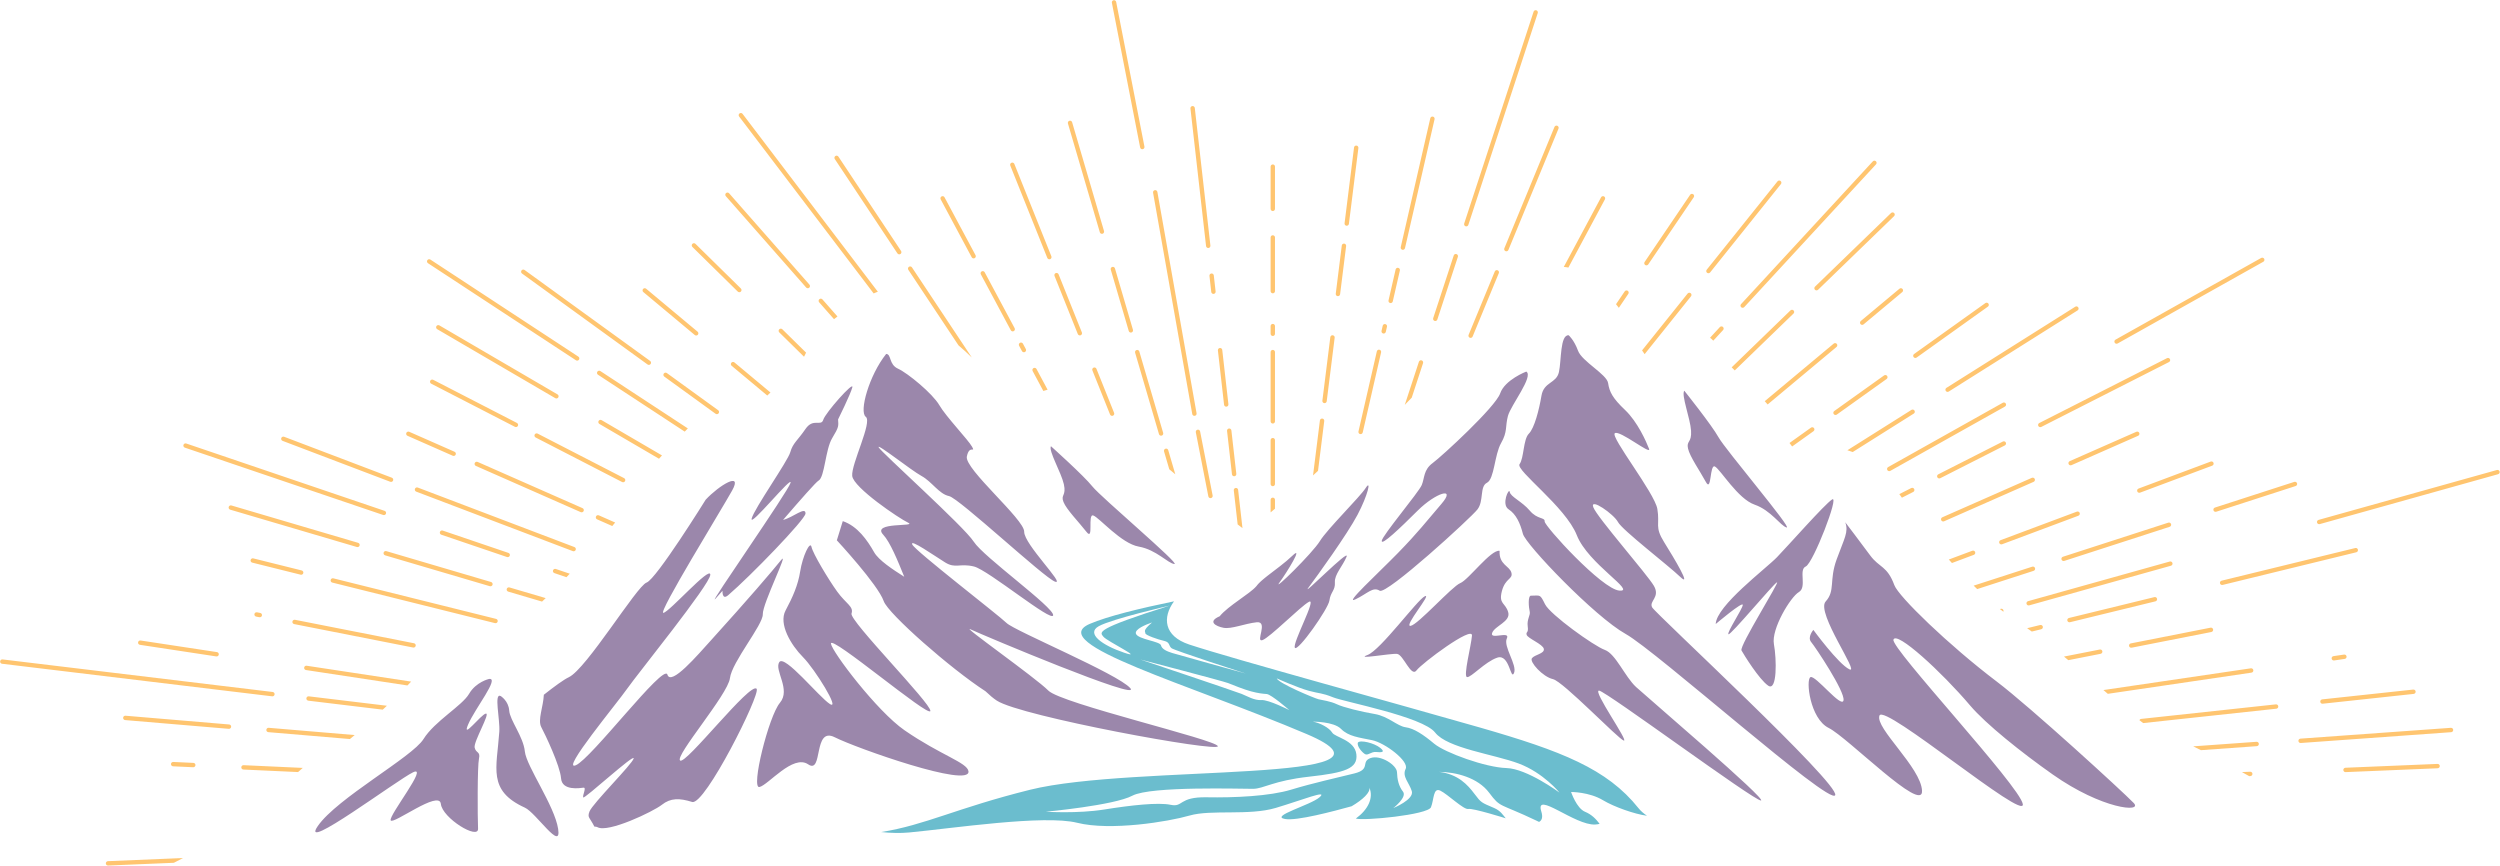 <?xml version="1.0" encoding="UTF-8" standalone="no"?><svg xmlns="http://www.w3.org/2000/svg" xmlns:xlink="http://www.w3.org/1999/xlink" clip-rule="evenodd" fill="#000000" fill-rule="evenodd" height="2707.4" preserveAspectRatio="xMidYMid meet" stroke-linejoin="round" stroke-miterlimit="2" version="1" viewBox="-0.4 -0.6 7819.2 2707.4" width="7819.2" zoomAndPan="magnify"><g><g id="change1_1"><path d="M1839.56,631.157C1839.56,632.475 1838.51,633.544 1837.18,633.544C1835.87,633.544 1834.8,632.475 1834.8,631.157L1834.8,585.156C1834.8,583.84 1835.87,582.775 1837.18,582.775C1838.51,582.775 1839.56,583.84 1839.56,585.156L1839.56,631.157ZM1839.56,720.761C1839.56,722.084 1838.51,723.148 1837.18,723.148C1835.87,723.148 1834.8,722.084 1834.8,720.761L1834.8,662.297C1834.8,660.98 1835.87,659.91 1837.18,659.91C1838.51,659.91 1839.56,660.98 1839.56,662.297L1839.56,720.761ZM1839.56,767.223C1839.56,768.534 1838.51,769.604 1837.18,769.604C1835.87,769.604 1834.8,768.534 1834.8,767.223L1834.8,758.813C1834.8,757.496 1835.87,756.426 1837.18,756.426C1838.51,756.426 1839.56,757.496 1839.56,758.813L1839.56,767.223ZM1839.56,862.585C1839.56,863.902 1838.51,864.971 1837.18,864.971C1835.87,864.971 1834.8,863.902 1834.8,862.585L1834.8,787.121C1834.8,785.81 1835.87,784.74 1837.18,784.74C1838.51,784.74 1839.56,785.81 1839.56,787.121L1839.56,862.585ZM1839.56,930.815C1839.56,932.126 1838.51,933.19 1837.18,933.19C1835.87,933.19 1834.8,932.126 1834.8,930.815L1834.8,883.052C1834.8,881.73 1835.87,880.665 1837.18,880.665C1838.51,880.665 1839.56,881.73 1839.56,883.052L1839.56,930.815ZM1834.8,961.73L1834.8,948.018C1834.8,946.7 1835.87,945.63 1837.18,945.63C1838.51,945.63 1839.56,946.7 1839.56,948.018L1839.56,957.704L1834.8,961.73ZM1513.47,681.639C1514.08,682.787 1513.64,684.228 1512.49,684.847C1511.33,685.466 1509.89,685.027 1509.27,683.867L1475.5,620.816C1474.88,619.663 1475.32,618.222 1476.48,617.608C1477.64,616.983 1479.07,617.428 1479.69,618.582L1513.47,681.639ZM1556.04,761.109C1556.66,762.27 1556.22,763.71 1555.06,764.329C1553.91,764.938 1552.47,764.51 1551.85,763.35L1519.23,702.455C1518.62,701.295 1519.05,699.854 1520.21,699.235C1521.36,698.622 1522.81,699.061 1523.42,700.215L1556.04,761.109ZM1568.22,783.84C1568.83,784.999 1568.4,786.436 1567.24,787.048C1566.08,787.667 1564.64,787.228 1564.02,786.069L1560.89,780.214C1560.27,779.061 1560.71,777.625 1561.87,777.006C1563.02,776.398 1564.47,776.826 1565.08,777.991L1568.22,783.84ZM1587.28,829.48L1575.65,807.774C1575.04,806.615 1575.47,805.185 1576.63,804.561C1577.79,803.947 1579.22,804.386 1579.85,805.534L1591.92,828.096C1590.37,828.483 1588.82,828.951 1587.28,829.48ZM1210.75,764.898C1211.77,765.742 1211.9,767.245 1211.06,768.247C1210.21,769.261 1208.72,769.396 1207.7,768.545L1151.68,721.774C1150.67,720.929 1150.54,719.432 1151.38,718.424C1152.22,717.417 1153.73,717.282 1154.73,718.126L1210.75,764.898ZM1286.65,834.456L1247.85,802.066C1246.83,801.223 1246.71,799.72 1247.55,798.712C1248.39,797.699 1249.89,797.574 1250.9,798.414L1290.14,831.169C1288.94,832.272 1287.78,833.37 1286.65,834.456ZM946.085,895.672C947.296,896.207 947.842,897.608 947.308,898.818C946.784,900.018 945.377,900.564 944.172,900.035L894.805,878.278C893.6,877.755 893.054,876.348 893.589,875.144C894.118,873.939 895.521,873.387 896.724,873.922L946.085,895.672ZM1085.45,957.086C1086.65,957.609 1087.2,959.016 1086.67,960.221C1086.14,961.425 1084.73,961.977 1083.53,961.441L969.3,911.102C968.096,910.577 967.543,909.165 968.079,907.966C968.603,906.756 970.01,906.216 971.213,906.745L1085.45,957.086ZM1117.85,976.567L1101.32,969.289C1100.12,968.755 1099.58,967.348 1100.11,966.149C1100.64,964.949 1102.04,964.398 1103.24,964.926L1121,972.751L1117.85,976.567ZM734.466,1071.21C735.761,1071.46 736.606,1072.71 736.353,1074.01C736.101,1075.29 734.844,1076.13 733.555,1075.89L730.032,1075.19C728.731,1074.94 727.888,1073.69 728.146,1072.4C728.394,1071.11 729.648,1070.26 730.938,1070.52L734.466,1071.21ZM901.897,1104.21C903.186,1104.46 904.026,1105.71 903.772,1107C903.519,1108.29 902.27,1109.13 900.98,1108.88L771.404,1083.35C770.109,1083.09 769.266,1081.84 769.525,1080.55C769.773,1079.26 771.022,1078.42 772.316,1078.67L901.897,1104.21ZM2737.8,1111.05C2739.09,1110.79 2740.35,1111.63 2740.59,1112.93C2740.84,1114.22 2740,1115.46 2738.7,1115.72L2703.53,1122.64L2698.78,1118.73L2737.8,1111.05ZM2858.41,1087.27C2859.7,1087.01 2860.95,1087.85 2861.21,1089.16C2861.46,1090.44 2860.62,1091.69 2859.32,1091.95L2772.45,1109.06C2771.17,1109.31 2769.92,1108.48 2769.66,1107.18C2769.42,1105.89 2770.26,1104.64 2771.55,1104.39L2858.41,1087.27ZM2663.81,924.07C2665.03,923.547 2666.43,924.093 2666.97,925.298C2667.5,926.497 2666.94,927.904 2665.74,928.439L2568.23,971.411C2567.02,971.94 2565.62,971.388 2565.09,970.19C2564.56,968.985 2565.1,967.583 2566.31,967.049L2663.81,924.07ZM2777.63,873.922C2778.85,873.387 2780.25,873.939 2780.78,875.144C2781.32,876.348 2780.76,877.755 2779.56,878.278L2706.98,910.263C2705.77,910.791 2704.37,910.245 2703.84,909.041C2703.31,907.843 2703.86,906.436 2705.06,905.9L2777.63,873.922ZM2448.02,777.907C2449.03,777.063 2450.53,777.203 2451.37,778.211C2452.23,779.213 2452.1,780.716 2451.08,781.566L2376.07,844.183C2375.04,842.99 2373.99,841.796 2372.93,840.608L2448.02,777.907ZM2519.63,718.126C2520.64,717.282 2522.14,717.417 2523,718.424C2523.83,719.432 2523.7,720.929 2522.69,721.774L2480.57,756.944C2479.56,757.789 2478.05,757.653 2477.21,756.651C2476.37,755.639 2476.5,754.142 2477.52,753.296L2519.63,718.126ZM2194.68,618.582C2195.3,617.428 2196.74,616.983 2197.9,617.608C2199.04,618.222 2199.48,619.663 2198.86,620.816L2159.08,695.103C2157.39,694.749 2155.72,694.507 2154.07,694.389L2194.68,618.582ZM1920.06,647.47C1919.9,648.771 1918.71,649.7 1917.4,649.542C1916.1,649.384 1915.17,648.191 1915.33,646.891L1925.65,564.317C1925.81,563.012 1927,562.078 1928.31,562.235C1929.62,562.399 1930.55,563.586 1930.39,564.893L1920.06,647.47ZM1910.47,724.138C1910.31,725.444 1909.13,726.373 1907.82,726.215C1906.5,726.064 1905.58,724.87 1905.74,723.559L1912.3,671.079C1912.46,669.773 1913.65,668.838 1914.97,669.002C1916.27,669.165 1917.2,670.353 1917.04,671.653L1910.47,724.138ZM1895.9,840.66C1895.74,841.965 1894.55,842.895 1893.24,842.731C1891.94,842.573 1891.01,841.386 1891.17,840.085L1899.82,770.877C1899.99,769.576 1901.17,768.642 1902.47,768.799C1903.78,768.957 1904.71,770.15 1904.56,771.455L1895.9,840.66ZM1880.99,921.442L1888.48,861.611C1888.64,860.3 1889.82,859.371 1891.13,859.528C1892.43,859.691 1893.37,860.879 1893.21,862.185L1886.42,916.472C1884.72,918.047 1882.91,919.709 1880.99,921.442ZM1596.04,682.832C1596.52,684.048 1595.93,685.444 1594.71,685.928C1593.49,686.418 1592.11,685.826 1591.61,684.606L1551.3,584.02C1550.82,582.792 1551.41,581.408 1552.63,580.924C1553.85,580.428 1555.23,581.025 1555.72,582.24L1596.04,682.832ZM1629.26,765.736C1629.75,766.952 1629.15,768.337 1627.93,768.827C1626.71,769.311 1625.33,768.721 1624.84,767.504L1599.47,704.194C1598.98,702.973 1599.57,701.599 1600.79,701.105C1602.01,700.619 1603.4,701.206 1603.89,702.433L1629.26,765.736ZM1664.36,853.336C1664.85,854.552 1664.26,855.937 1663.04,856.421C1661.82,856.916 1660.43,856.315 1659.95,855.104L1640.73,807.139C1640.24,805.917 1640.83,804.532 1642.05,804.048C1643.27,803.553 1644.65,804.15 1645.14,805.365L1664.36,853.336ZM1257.89,717.873C1258.83,718.796 1258.83,720.299 1257.91,721.233C1257,722.168 1255.49,722.191 1254.55,721.267L1205.11,672.632C1204.17,671.709 1204.16,670.206 1205.08,669.272C1206,668.343 1207.5,668.32 1208.44,669.244L1257.89,717.873ZM1326.68,792.204L1299.72,765.692C1298.79,764.768 1298.77,763.26 1299.7,762.326C1300.62,761.391 1302.12,761.38 1303.06,762.297L1328.92,787.746C1328.15,789.187 1327.4,790.679 1326.68,792.204ZM1014.03,864.302C1015.2,864.903 1015.66,866.339 1015.06,867.51C1014.46,868.669 1013.02,869.137 1011.86,868.534L920.654,821.555C919.483,820.958 919.033,819.522 919.623,818.357C920.23,817.187 921.661,816.725 922.831,817.322L1014.03,864.302ZM1130.76,924.425C1131.92,925.027 1132.38,926.469 1131.78,927.628C1131.18,928.799 1129.75,929.255 1128.58,928.653L1034.38,880.136C1033.22,879.534 1032.76,878.104 1033.36,876.934C1033.97,875.768 1035.4,875.307 1036.57,875.908L1130.76,924.425ZM779.634,1024.94C780.906,1025.25 781.683,1026.54 781.379,1027.81C781.064,1029.09 779.775,1029.88 778.498,1029.56L725.759,1016.41C724.481,1016.1 723.692,1014.81 724.008,1013.53C724.323,1012.26 725.612,1011.48 726.891,1011.79L779.634,1024.94ZM991.309,1077.69C992.582,1078.01 993.365,1079.3 993.054,1080.57C992.739,1081.84 991.45,1082.62 990.178,1082.31L812.925,1038.14C811.653,1037.83 810.876,1036.54 811.18,1035.26C811.5,1033.98 812.789,1033.21 814.063,1033.52L991.309,1077.69ZM661.66,1234.5C662.978,1234.55 663.991,1235.66 663.936,1236.97C663.879,1238.28 662.77,1239.3 661.458,1239.25L639.54,1238.24C638.228,1238.18 637.208,1237.07 637.264,1235.76C637.321,1234.46 638.425,1233.43 639.742,1233.49L661.66,1234.5ZM775.66,1244.5L716.127,1241.76C714.81,1241.71 713.797,1240.59 713.849,1239.28C713.91,1237.97 715.014,1236.96 716.33,1237.01L780.783,1239.97C779.105,1241.45 777.4,1242.97 775.66,1244.5ZM2902.31,1131.51C2903.61,1131.33 2904.82,1132.23 2905.01,1133.53C2905.2,1134.82 2904.3,1136.04 2902.99,1136.23L2746.54,1159.3L2741.77,1155.19L2902.31,1131.51ZM3003.83,1116.55C3005.14,1116.36 3006.35,1117.26 3006.54,1118.56C3006.74,1119.86 3005.84,1121.07 3004.53,1121.26L2992.98,1122.96C2991.67,1123.16 2990.47,1122.25 2990.28,1120.95C2990.08,1119.65 2990.99,1118.44 2992.29,1118.25L3003.83,1116.55ZM2598.99,1003.47C2600.22,1003.01 2601.58,1003.64 2602.04,1004.86C2602.5,1006.1 2601.87,1007.46 2600.66,1007.92L2576.79,1016.85C2575.63,1015.58 2574.49,1014.31 2573.37,1013.05L2598.99,1003.47ZM2712.83,960.885C2714.06,960.429 2715.43,961.054 2715.9,962.28C2716.35,963.513 2715.71,964.881 2714.49,965.343L2631.38,996.421C2630.15,996.877 2628.78,996.258 2628.33,995.025C2627.87,993.793 2628.49,992.43 2629.72,991.969L2712.83,960.885ZM2858.58,906.361C2859.81,905.906 2861.18,906.537 2861.63,907.769C2862.09,908.985 2861.46,910.358 2860.25,910.815L2781.64,940.215C2780.41,940.677 2779.05,940.052 2778.59,938.819C2778.13,937.592 2778.76,936.224 2779.99,935.768L2858.58,906.361ZM2423.27,869.423C2424.35,868.658 2425.84,868.912 2426.6,869.981C2427.35,871.045 2427.1,872.537 2426.03,873.291L2402.73,889.937C2401.6,888.597 2400.64,887.314 2399.88,886.131L2423.27,869.423ZM2502.89,812.548C2503.96,811.788 2505.45,812.041 2506.21,813.111C2506.97,814.181 2506.72,815.661 2505.66,816.426L2451.37,855.205C2450.29,855.965 2448.81,855.711 2448.04,854.642C2447.29,853.572 2447.53,852.087 2448.6,851.332L2502.89,812.548ZM2613.2,733.774C2614.26,733.009 2615.75,733.263 2616.51,734.332C2617.27,735.396 2617.02,736.888 2615.94,737.648L2538.31,793.1C2537.24,793.859 2535.75,793.611 2535,792.542C2534.23,791.473 2534.48,789.987 2535.56,789.221L2613.2,733.774ZM2220.43,721.019C2221.16,719.934 2222.63,719.646 2223.72,720.383C2224.8,721.121 2225.09,722.596 2224.35,723.689L2214.03,738.92C2213.02,737.603 2211.99,736.285 2210.96,734.991L2220.43,721.019ZM2291.67,615.846C2292.41,614.76 2293.88,614.484 2294.98,615.216C2296.06,615.947 2296.34,617.422 2295.6,618.515L2246.04,691.67C2245.3,692.762 2243.83,693.043 2242.74,692.311C2241.66,691.568 2241.36,690.094 2242.11,689.013L2291.67,615.846ZM1981.14,673.932C1980.85,675.21 1979.58,676.01 1978.3,675.717C1977.01,675.424 1976.21,674.146 1976.51,672.868L2008.7,532.469C2009.01,531.186 2010.28,530.386 2011.56,530.684C2012.85,530.972 2013.64,532.249 2013.35,533.526L1981.14,673.932ZM1967.85,731.918C1967.56,733.201 1966.28,734 1965,733.708C1963.72,733.415 1962.92,732.137 1963.21,730.858L1970.93,697.186C1971.23,695.898 1972.51,695.103 1973.78,695.391C1975.07,695.689 1975.86,696.961 1975.57,698.244L1967.85,731.918ZM1960.24,765.095C1959.94,766.373 1958.67,767.178 1957.39,766.886C1956.11,766.587 1955.31,765.315 1955.6,764.037L1956.88,758.447C1957.18,757.17 1958.45,756.364 1959.73,756.662C1961.02,756.95 1961.81,758.228 1961.52,759.511L1960.24,765.095ZM1935.11,874.636C1934.82,875.914 1933.55,876.714 1932.26,876.421C1930.98,876.134 1930.18,874.85 1930.48,873.567L1950.48,786.339C1950.77,785.056 1952.05,784.257 1953.34,784.549C1954.62,784.842 1955.41,786.114 1955.12,787.398L1935.11,874.636ZM1653.37,655.323C1653.74,656.59 1653.02,657.907 1651.76,658.278C1650.5,658.644 1649.18,657.929 1648.81,656.668L1614.07,538.176C1613.71,536.921 1614.42,535.599 1615.69,535.227C1616.95,534.861 1618.27,535.581 1618.64,536.842L1653.37,655.323ZM1684.88,762.843C1685.25,764.105 1684.53,765.427 1683.27,765.799C1682.01,766.164 1680.69,765.444 1680.32,764.184L1660.73,697.355C1660.36,696.1 1661.08,694.776 1662.34,694.4C1663.6,694.033 1664.93,694.754 1665.29,696.016L1684.88,762.843ZM1717.79,875.144C1718.17,876.404 1717.45,877.721 1716.19,878.098C1714.92,878.465 1713.6,877.743 1713.23,876.483L1687.24,787.825C1686.87,786.565 1687.6,785.236 1688.85,784.875C1690.11,784.493 1691.43,785.225 1691.81,786.48L1717.79,875.144ZM1724.45,914.782L1718.74,895.284C1718.36,894.034 1719.09,892.706 1720.35,892.334C1721.61,891.963 1722.94,892.683 1723.31,893.943L1731,920.215L1724.45,914.782ZM1332.58,713.668C1333.44,714.652 1333.35,716.161 1332.36,717.034C1331.37,717.89 1329.88,717.8 1329,716.815L1241.52,617.355C1240.65,616.364 1240.74,614.856 1241.74,613.988C1242.71,613.121 1244.22,613.212 1245.09,614.202L1332.58,713.668ZM1359.33,751.287L1343.15,732.908C1342.29,731.923 1342.38,730.42 1343.37,729.548C1344.36,728.675 1345.86,728.776 1346.73,729.756L1363.1,748.365C1361.85,749.3 1360.59,750.268 1359.33,751.287ZM1058.22,833.212C1059.36,833.871 1059.74,835.335 1059.08,836.472C1058.42,837.608 1056.96,837.991 1055.82,837.333L927.177,762.191C926.047,761.525 925.657,760.068 926.316,758.926C926.992,757.794 928.443,757.411 929.581,758.075L1058.22,833.212ZM1168.75,903.294L1103.83,865.377C1102.7,864.712 1102.31,863.255 1102.98,862.117C1103.64,860.981 1105.1,860.592 1106.23,861.256L1171.98,899.652C1170.9,900.857 1169.83,902.066 1168.75,903.294ZM841.077,994.851C842.343,995.222 843.063,996.539 842.69,997.801C842.32,999.061 841.002,999.782 839.736,999.41L701.752,958.734C700.49,958.363 699.77,957.04 700.141,955.785C700.513,954.524 701.83,953.798 703.091,954.164L841.077,994.851ZM985.85,1037.52C987.111,1037.9 987.837,1039.22 987.465,1040.47C987.1,1041.73 985.771,1042.46 984.511,1042.09L870.449,1008.47C869.192,1008.09 868.473,1006.77 868.838,1005.51C869.21,1004.25 870.533,1003.53 871.788,1003.9L985.85,1037.52ZM1041.37,1058.85L1004.54,1047.99C1003.28,1047.62 1002.56,1046.3 1002.93,1045.04C1003.3,1043.78 1004.63,1043.06 1005.88,1043.43L1045.35,1055.06C1044,1056.36 1042.67,1057.63 1041.37,1058.85ZM700.614,1192.67C701.932,1192.77 702.905,1193.93 702.798,1195.23C702.691,1196.54 701.538,1197.53 700.221,1197.42L587.341,1187.89C586.029,1187.78 585.05,1186.63 585.156,1185.33C585.275,1184.01 586.411,1183.03 587.729,1183.14L700.614,1192.67ZM832.142,1208.54L743.305,1201.04C741.988,1200.94 741.014,1199.79 741.126,1198.48C741.233,1197.17 742.387,1196.19 743.699,1196.3L837.332,1204.2C834.945,1206.28 833.167,1207.78 832.142,1208.54ZM2929.55,1170.78C2930.85,1170.65 2932.03,1171.59 2932.16,1172.9C2932.3,1174.2 2931.35,1175.38 2930.04,1175.51L2785.02,1191.16C2783.73,1190.18 2782.36,1189.13 2780.97,1188.03C2781.28,1187.26 2782,1186.69 2782.89,1186.61L2929.55,1170.78ZM3079.14,1154.66C3080.45,1154.52 3081.61,1155.47 3081.76,1156.76C3081.89,1158.08 3080.95,1159.25 3079.64,1159.39L2980.53,1170.07C2979.22,1170.22 2978.04,1169.27 2977.91,1167.95C2977.76,1166.66 2978.71,1165.49 2980.02,1165.34L3079.14,1154.66ZM2664.29,1020.82C2665.53,1020.42 2666.88,1021.11 2667.27,1022.36C2667.68,1023.61 2666.99,1024.94 2665.74,1025.35L2604.29,1045.23C2603,1043.99 2601.71,1042.74 2600.43,1041.49L2664.29,1020.82ZM2812.42,972.88C2813.67,972.481 2815.01,973.179 2815.42,974.422C2815.81,975.667 2815.12,977.006 2813.87,977.412L2699.1,1014.55C2697.85,1014.96 2696.51,1014.26 2696.1,1013.02C2695.71,1011.77 2696.4,1010.43 2697.63,1010.03L2812.42,972.88ZM2949.63,928.484C2950.87,928.084 2952.21,928.772 2952.62,930.026C2953.02,931.276 2952.34,932.609 2951.08,933.01L2864.59,960.997C2863.35,961.392 2862,960.716 2861.61,959.467C2861.2,958.211 2861.89,956.878 2863.14,956.472L2949.63,928.484ZM2532.7,850.077C2533.83,849.373 2535.29,849.711 2535.99,850.825C2536.69,851.929 2536.35,853.399 2535.25,854.096L2468.73,895.982C2466.75,895.206 2464.82,894.558 2462.93,894.034L2532.7,850.077ZM2711.09,737.727C2712.2,737.028 2713.67,737.355 2714.36,738.47C2715.06,739.584 2714.72,741.048 2713.62,741.746L2573.31,830.122C2572.2,830.826 2570.73,830.488 2570.03,829.379C2569.34,828.27 2569.67,826.801 2570.78,826.103L2711.09,737.727ZM2288.92,723.384C2289.74,722.365 2291.24,722.202 2292.25,723.024C2293.29,723.845 2293.44,725.342 2292.62,726.367L2242.11,789.412C2241.15,788.129 2240.22,786.756 2239.32,785.28L2288.92,723.384ZM2386.84,601.189C2387.65,600.169 2389.15,600.001 2390.18,600.834C2391.2,601.649 2391.37,603.152 2390.53,604.171L2313.44,700.395C2312.62,701.42 2311.12,701.576 2310.1,700.755C2309.07,699.933 2308.91,698.436 2309.74,697.411L2386.84,601.189ZM2050.13,648.608C2049.73,649.857 2048.39,650.544 2047.14,650.138C2045.89,649.728 2045.2,648.394 2045.61,647.139L2121.19,416.442C2121.6,415.188 2122.93,414.512 2124.19,414.912C2125.44,415.317 2126.12,416.668 2125.71,417.918L2050.13,648.608ZM2016.37,751.664C2015.97,752.914 2014.63,753.601 2013.37,753.19C2012.13,752.784 2011.44,751.44 2011.85,750.189L2034.22,681.931C2034.62,680.682 2035.95,680.001 2037.21,680.411C2038.45,680.816 2039.14,682.156 2038.73,683.406L2016.37,751.664ZM1980.9,844.646L1996.29,797.682C1996.69,796.432 1998.03,795.751 1999.29,796.156C2000.53,796.562 2001.22,797.901 2000.81,799.151L1988.49,836.771C1985.92,839.409 1983.37,842.045 1980.9,844.646ZM1697.4,563.384C1697.66,564.684 1696.81,565.928 1695.51,566.187C1694.23,566.435 1692.98,565.59 1692.72,564.301L1661.93,406.744C1661.68,405.455 1662.52,404.205 1663.81,403.946C1665.11,403.698 1666.36,404.543 1666.61,405.832L1697.4,563.384ZM1754.17,853.798C1754.39,855.092 1753.53,856.331 1752.23,856.556C1750.93,856.781 1749.7,855.914 1749.47,854.62L1706.79,613.538C1706.56,612.244 1707.44,611.005 1708.73,610.78C1710.02,610.555 1711.25,611.422 1711.48,612.716L1754.17,853.798ZM1771.67,943.357C1771.92,944.651 1771.08,945.9 1769.79,946.153C1768.49,946.402 1767.25,945.563 1766.99,944.268L1753.34,874.445C1753.09,873.15 1753.93,871.912 1755.23,871.653C1756.52,871.399 1757.77,872.244 1758.02,873.533L1771.67,943.357ZM1402.51,723.277L1255.97,530.566C1255.18,529.53 1255.38,528.039 1256.43,527.245C1257.47,526.457 1258.96,526.654 1259.75,527.701L1407.07,721.436C1405.6,721.915 1404.08,722.527 1402.51,723.277ZM1080.91,792.075C1082.02,792.796 1082.32,794.271 1081.6,795.368C1080.88,796.472 1079.41,796.787 1078.31,796.061L917.152,690.352C916.049,689.644 915.745,688.163 916.466,687.066C917.175,685.962 918.655,685.652 919.765,686.378L1080.91,792.075ZM1196.76,873.758L1102.29,811.794C1101.19,811.073 1100.88,809.598 1101.6,808.495C1102.33,807.398 1103.8,807.082 1104.9,807.809L1200.13,870.269L1199.97,870.432C1198.93,871.529 1197.86,872.632 1196.76,873.758ZM869.924,960.035C871.175,960.457 871.843,961.808 871.421,963.058C870.993,964.296 869.649,964.966 868.404,964.544L652.362,891.191C651.112,890.77 650.447,889.418 650.863,888.175C651.291,886.93 652.643,886.266 653.882,886.683L869.924,960.035ZM1004.75,1005.82C1006,1006.23 1006.67,1007.58 1006.24,1008.83C1005.82,1010.08 1004.47,1010.75 1003.23,1010.32L931.653,986.019C930.408,985.597 929.738,984.245 930.162,983.002C930.584,981.757 931.934,981.093 933.179,981.51L1004.75,1005.82ZM1067.93,1032.29L1054.82,1027.84C1053.58,1027.42 1052.91,1026.07 1053.33,1024.82C1053.75,1023.58 1055.1,1022.92 1056.35,1023.33L1071.55,1028.49L1067.93,1032.29ZM748.027,1157.28C749.333,1157.44 750.273,1158.62 750.116,1159.93C749.964,1161.24 748.776,1162.18 747.47,1162.02L453.302,1126.56C451.99,1126.4 451.061,1125.23 451.213,1123.91C451.365,1122.61 452.553,1121.67 453.852,1121.83L748.027,1157.28ZM867.887,1176.53L786.817,1166.76C785.5,1166.6 784.576,1165.42 784.723,1164.12C784.881,1162.81 786.063,1161.88 787.381,1162.03L872.412,1172.28C870.903,1173.71 869.401,1175.13 867.887,1176.53ZM2908.46,1211.54C2909.78,1211.45 2910.91,1212.44 2911.01,1213.75C2911.1,1215.06 2910.12,1216.2 2908.8,1216.29L2847.95,1220.66C2845.09,1219.21 2842.27,1217.83 2839.51,1216.5L2908.46,1211.54ZM3120.14,1196.32C3121.46,1196.22 3122.59,1197.22 3122.68,1198.52C3122.77,1199.84 3121.78,1200.98 3120.48,1201.07L2956.64,1212.85C2955.33,1212.94 2954.19,1211.95 2954.1,1210.65C2954.01,1209.33 2954.99,1208.19 2956.31,1208.1L3120.14,1196.32ZM2629.94,1066.71C2631.21,1066.36 2632.52,1067.1 2632.88,1068.37C2633.01,1068.89 2632.97,1069.42 2632.79,1069.89C2631.54,1068.93 2630.29,1067.96 2629.03,1066.97L2629.94,1066.71ZM2814,1015.22C2815.27,1014.87 2816.58,1015.61 2816.93,1016.88C2817.27,1018.14 2816.54,1019.45 2815.27,1019.8L2660.93,1062.97C2659.67,1063.33 2658.35,1062.59 2658.01,1061.32C2657.66,1060.06 2658.4,1058.75 2659.66,1058.4L2814,1015.22ZM3170.29,915.548C3171.55,915.193 3172.86,915.938 3173.21,917.203C3173.56,918.47 3172.82,919.781 3171.55,920.131L3045.67,955.346L2977.31,974.474C2976.03,974.822 2974.73,974.079 2974.38,972.807C2974.03,971.546 2974.77,970.24 2976.03,969.891L3044.41,950.764L3170.29,915.548ZM2632.2,842.314C2633.35,841.667 2634.8,842.072 2635.43,843.227C2636.09,844.374 2635.67,845.816 2634.52,846.469L2509.66,916.505C2508.51,917.147 2507.06,916.735 2506.42,915.594C2505.77,914.445 2506.18,912.993 2507.33,912.352L2632.2,842.314ZM2913.56,684.611C2914.71,683.969 2916.16,684.374 2916.81,685.523C2917.46,686.67 2917.04,688.124 2915.89,688.765L2844.79,728.648L2757.23,777.76C2756.09,778.402 2754.63,777.997 2753.99,776.849C2753.35,775.7 2753.76,774.248 2754.9,773.601L2842.46,724.492L2913.56,684.611ZM2324.04,759.91C2324.94,758.948 2326.44,758.881 2327.41,759.77C2328.38,760.659 2328.44,762.168 2327.56,763.136L2316.86,774.721C2315.76,773.516 2314.59,772.435 2313.35,771.513L2324.04,759.91ZM2490.61,579.438C2491.5,578.469 2493.01,578.414 2493.97,579.303C2494.94,580.191 2495,581.694 2494.11,582.663L2411.77,671.878L2350.62,738.132C2349.74,739.1 2348.23,739.161 2347.27,738.273C2346.3,737.383 2346.23,735.881 2347.12,734.912L2408.28,668.652L2490.61,579.438ZM2093.74,675.925C2093.24,677.136 2091.86,677.715 2090.64,677.22C2089.43,676.719 2088.84,675.329 2089.34,674.118L2143.92,541.959C2144.41,540.743 2145.81,540.164 2147.02,540.664C2148.24,541.166 2148.81,542.557 2148.32,543.767L2093.74,675.925ZM2054.79,770.206C2054.3,771.423 2052.92,771.996 2051.7,771.501C2050.5,771.005 2049.91,769.615 2050.41,768.405L2078.93,699.331C2079.43,698.115 2080.81,697.535 2082.04,698.042C2083.25,698.537 2083.83,699.922 2083.32,701.138L2054.79,770.206ZM1769.23,671.157C1769.38,672.463 1768.44,673.64 1767.13,673.781C1765.82,673.926 1764.64,672.981 1764.5,671.675L1747.49,521.83C1747.35,520.524 1748.29,519.353 1749.6,519.207C1750.91,519.066 1752.08,520.006 1752.23,521.312L1769.23,671.157ZM1774.91,721.143C1775.05,722.455 1774.11,723.631 1772.8,723.773C1771.5,723.913 1770.31,722.978 1770.17,721.661L1768.19,704.155C1768.04,702.849 1768.99,701.672 1770.29,701.532C1771.6,701.385 1772.77,702.32 1772.92,703.626L1774.91,721.143ZM1788.84,843.946C1788.99,845.253 1788.05,846.423 1786.74,846.57C1785.43,846.716 1784.25,845.771 1784.11,844.465L1777.39,785.303C1777.26,783.997 1778.2,782.821 1779.5,782.675C1780.81,782.534 1781.98,783.48 1782.13,784.78L1788.84,843.946ZM1797.45,919.725C1797.59,921.037 1796.65,922.213 1795.34,922.359C1794.04,922.495 1792.85,921.56 1792.71,920.249L1787.35,872.97C1787.21,871.664 1788.15,870.488 1789.45,870.348C1790.76,870.2 1791.94,871.147 1792.08,872.452L1797.45,919.725ZM1798.9,974.811L1794.69,937.716C1794.55,936.409 1795.5,935.233 1796.8,935.092C1798.11,934.946 1799.28,935.892 1799.43,937.198L1804.15,978.819C1802.42,977.508 1800.67,976.162 1798.9,974.811ZM1432.36,677.024C1433.08,678.115 1432.77,679.596 1431.68,680.316C1430.59,681.042 1429.12,680.737 1428.38,679.646L1360.17,576.91C1359.44,575.813 1359.74,574.343 1360.83,573.617C1361.93,572.886 1363.41,573.19 1364.13,574.287L1432.36,677.024ZM1509.22,792.768L1509.35,792.982C1504.67,788.411 1499.79,783.997 1494.91,779.815L1440.26,697.535C1439.54,696.432 1439.84,694.958 1440.94,694.236C1442.03,693.505 1443.5,693.809 1444.23,694.912L1509.22,792.768ZM1159.09,796.781C1160.15,797.553 1160.38,799.038 1159.61,800.108C1158.84,801.171 1157.36,801.408 1156.29,800.631L1019.54,701.571C1018.48,700.8 1018.24,699.314 1019.01,698.244C1019.78,697.186 1021.27,696.943 1022.33,697.715L1159.09,796.781ZM1233.17,850.442C1234.23,851.22 1234.46,852.705 1233.69,853.775C1232.92,854.838 1231.43,855.075 1230.36,854.304L1174.5,813.831C1173.44,813.066 1173.21,811.574 1173.97,810.511C1174.75,809.447 1176.23,809.204 1177.3,809.976L1233.17,850.442ZM877.789,923.925C879.016,924.386 879.634,925.76 879.174,926.987C878.712,928.214 877.344,928.838 876.111,928.371L758.786,883.8C757.563,883.339 756.938,881.965 757.399,880.738C757.861,879.511 759.24,878.893 760.468,879.342L877.789,923.925ZM1076.63,999.466C1077.86,999.928 1078.48,1001.3 1078.02,1002.53C1077.56,1003.76 1076.18,1004.39 1074.96,1003.92L904.341,939.1C903.113,938.639 902.495,937.265 902.955,936.038C903.417,934.811 904.792,934.192 906.018,934.648L1076.63,999.466ZM687.341,1113.86C688.636,1114.06 689.529,1115.27 689.333,1116.57C689.142,1117.87 687.933,1118.77 686.632,1118.57L603.446,1105.93C602.14,1105.74 601.238,1104.53 601.441,1103.23C601.632,1101.93 602.849,1101.03 604.154,1101.22L687.341,1113.86ZM894.771,1150.19L784.301,1133.4C783,1133.21 782.106,1132.01 782.303,1130.7C782.494,1129.4 783.709,1128.51 785.01,1128.7L898.824,1145.99C897.501,1147.39 896.146,1148.78 894.771,1150.19ZM640.406,1343.31L568.792,1346.3C567.476,1346.35 566.373,1345.33 566.321,1344.02C566.271,1342.7 567.295,1341.6 568.601,1341.54L650.43,1338.13C646.868,1340.01 643.479,1341.76 640.406,1343.31ZM2901.57,1244.14C2902.89,1244.08 2904,1245.11 2904.04,1246.41C2904.1,1247.73 2903.07,1248.83 2901.77,1248.89L2900.46,1248.93C2897.84,1247.46 2895.21,1245.97 2892.59,1244.51L2901.57,1244.14ZM3105.58,1235.62C3106.89,1235.56 3107.99,1236.58 3108.05,1237.9C3108.09,1239.21 3107.07,1240.31 3105.76,1240.37L3005.5,1244.56C3004.18,1244.61 3003.08,1243.59 3003.02,1242.27C3002.98,1240.96 3003.99,1239.86 3005.31,1239.8L3105.58,1235.62ZM2672.89,1084.35C2674.16,1084.05 2675.44,1084.83 2675.75,1086.1C2676.06,1087.38 2675.27,1088.66 2674,1088.98L2663.75,1091.48C2662.06,1090.24 2660.35,1089.02 2658.66,1087.83L2672.89,1084.35ZM2797.29,1053.97C2798.55,1053.65 2799.85,1054.44 2800.15,1055.72C2800.46,1057 2799.68,1058.28 2798.41,1058.58L2705.32,1081.32C2704.05,1081.63 2702.77,1080.85 2702.45,1079.57C2702.15,1078.3 2702.93,1077.01 2704.21,1076.71L2797.29,1053.97ZM3016.05,1000.52C3017.32,1000.21 3018.6,1001 3018.92,1002.27C3019.21,1003.55 3018.44,1004.84 3017.16,1005.14L2871.57,1040.71C2870.29,1041.02 2869.01,1040.23 2868.7,1038.96C2868.4,1037.69 2869.17,1036.39 2870.46,1036.09L3016.05,1000.52ZM2532.48,935.205C2533.65,934.608 2535.07,935.076 2535.68,936.252C2536.26,937.423 2535.79,938.858 2534.62,939.449L2522.3,945.709C2521.33,944.38 2520.4,943.08 2519.46,941.814L2532.48,935.205ZM2632.25,884.538C2633.42,883.947 2634.85,884.42 2635.43,885.591C2636.03,886.762 2635.56,888.191 2634.39,888.782L2564.04,924.499C2562.87,925.096 2561.44,924.622 2560.86,923.446C2560.26,922.275 2560.74,920.851 2561.91,920.255L2632.25,884.538ZM2811.01,793.747C2812.19,793.162 2813.61,793.629 2814.21,794.805C2814.8,795.976 2814.34,797.405 2813.15,798.003L2674.05,868.647C2672.87,869.233 2671.44,868.76 2670.85,867.588C2670.25,866.418 2670.73,864.983 2671.9,864.392L2811.01,793.747ZM2400.95,741.734C2401.89,740.817 2403.39,740.84 2404.31,741.779C2405.23,742.726 2405.2,744.228 2404.27,745.146L2340.27,807.115L2336.9,803.75L2400.95,741.734ZM2510.48,635.672C2511.42,634.76 2512.92,634.783 2513.83,635.723C2514.76,636.662 2514.73,638.171 2513.79,639.083L2430.97,719.286C2430.03,720.198 2428.52,720.187 2427.61,719.241C2426.69,718.295 2426.72,716.798 2427.65,715.875L2510.48,635.672Z" fill="#ffc570" fill-rule="nonzero" transform="translate(-1295.876 -1160.04) scale(2.872)"/></g><g id="change2_1"><path d="M2460.6,972.481C2464.5,983.074 2459.54,989.931 2451.19,1013C2442.83,1036.04 2450.02,1046.92 2439.21,1058.82C2428.41,1070.73 2477.16,1138.49 2465.06,1132.59C2452.97,1126.71 2425.87,1089.68 2425.87,1089.68C2425.87,1089.68 2418.98,1097.6 2423.53,1102.98C2428.07,1108.37 2460.45,1156.84 2458.71,1166.36C2456.97,1175.86 2427.98,1138.47 2422.71,1141.13C2417.42,1143.78 2422.1,1186.32 2442.55,1196.45C2463.01,1206.56 2545.24,1290.3 2544.22,1264.94C2543.19,1239.61 2492.67,1196.4 2497.86,1182.94C2503.05,1169.48 2657.09,1298.99 2653.97,1279.42C2650.87,1259.84 2510.11,1109.71 2513.08,1100.31C2516.27,1090.27 2565.52,1135.37 2596.6,1172.02C2613.79,1192.26 2652.42,1223.1 2686.4,1247.04C2740.4,1285.1 2785.08,1288.91 2774.71,1278.16C2762.64,1265.65 2662.07,1173.6 2625.57,1145.95C2573.01,1106.09 2518.62,1053.36 2514.05,1040.92C2506.26,1019.73 2497.68,1022.1 2487.74,1008.55C2477.8,995.02 2460.6,972.481 2460.6,972.481ZM2319.53,1083.27C2320.28,1063.3 2373.92,1023.24 2386.24,1010.53C2398.56,997.822 2438.07,952.903 2446.31,947.611C2454.56,942.309 2425.67,1017.06 2417.57,1020.63C2409.46,1024.18 2419.21,1043.17 2410.1,1048.48C2400.98,1053.78 2379.91,1088.72 2382.91,1105.19C2385.93,1121.65 2386.52,1157.23 2376.64,1150.38C2366.78,1143.54 2350.26,1116.81 2347.61,1112.07C2344.94,1107.32 2390.04,1036.11 2386.19,1037.88C2382.36,1039.64 2335.43,1096.14 2333.4,1094.42C2331.36,1092.69 2348.41,1067.35 2349,1062.57C2349.61,1057.78 2319.53,1083.27 2319.53,1083.27ZM2118.81,1052.4C2128.82,1052.3 2128.09,1050.56 2133.69,1061.79C2139.3,1073.02 2186.92,1107.24 2198.74,1111.46C2210.56,1115.68 2220.69,1140.74 2232.82,1151.91C2244.94,1163.06 2376.58,1275.4 2368.76,1275.48C2360.93,1275.57 2200.29,1156.58 2192.54,1155.81C2184.78,1155.01 2225.35,1211.87 2219.41,1210.21C2213.46,1208.53 2153.38,1145.79 2142.29,1143.3C2131.19,1140.81 2116.44,1124.47 2119.37,1120.54C2122.3,1116.6 2133.24,1115.62 2132.36,1110.41C2131.47,1105.21 2114.61,1098.89 2113.63,1094.99C2112.64,1091.1 2115.9,1093.66 2114.8,1085.86C2113.7,1078.06 2117.95,1073.68 2116.97,1069.77C2116,1065.89 2114.53,1051.57 2118.81,1052.4ZM2084.16,1003.55C2074.72,1001.92 2050.32,1035.15 2041.34,1038.72C2032.36,1042.28 1995.07,1084.33 1987.18,1085.29C1979.27,1086.24 2010.93,1049.45 2002.83,1053.01C1994.72,1056.57 1954.63,1111.68 1940.3,1117.02C1925.96,1122.38 1965.65,1115.03 1972.54,1115.82C1979.42,1116.62 1987.82,1141.7 1993.66,1133.83C1999.52,1125.96 2055,1084.58 2054.09,1095.88C2053.17,1107.17 2044.4,1140.25 2048.69,1141.07C2052.97,1141.89 2068.28,1124.38 2081.68,1119.89C2095.08,1115.41 2096.11,1145.36 2099.87,1136.62C2103.61,1127.91 2087.87,1107.67 2092.06,1098.95C2096.25,1090.23 2073.24,1100.89 2076.03,1093.04C2078.84,1085.2 2096.59,1080.68 2093.51,1070.29C2090.45,1059.91 2082.92,1061.72 2086.69,1047.36C2090.46,1032.99 2099.01,1034.64 2097,1027.29C2094.99,1019.93 2083.36,1018.75 2084.16,1003.55ZM2159.43,768.811C2149.94,768.045 2151.57,796.235 2148.8,808.856C2146.04,821.476 2132.39,819.264 2129.76,834.658C2127.15,850.06 2122.14,869.897 2116,876.032C2109.85,882.179 2110.79,902.568 2105.93,909.126C2101.04,915.69 2156.03,955.481 2168.28,986.599C2180.53,1017.73 2233.7,1048.34 2214.65,1046.88C2195.61,1045.42 2132.84,976.337 2133.23,971.558C2133.61,966.784 2125.35,969.689 2117.03,959.793C2108.7,949.897 2095.89,944.606 2095.22,939.404C2094.55,934.203 2085.7,952.937 2093.91,958.301C2102.11,963.654 2106.58,973.358 2109.55,985.045C2112.51,996.732 2187.71,1075.29 2221.47,1094.11C2255.22,1112.95 2444.15,1281.68 2449.63,1269.69C2455.11,1257.69 2254.1,1072.08 2250.32,1065.17C2246.52,1058.27 2259.46,1054.23 2252.21,1041.72C2244.97,1029.21 2190.09,966.846 2186.18,956.033C2182.27,945.225 2208.58,963.62 2213.11,972.244C2217.61,980.884 2267.55,1019.15 2280.81,1031.87C2294.06,1044.59 2274.2,1011.54 2263.44,994.293C2252.67,977.046 2258.9,975.239 2255.96,957.913C2253.03,940.581 2204.55,879.455 2209.64,875.503C2214.75,871.541 2249.88,900.136 2246.93,892.469C2243.99,884.814 2234.43,863.108 2220.82,850.212C2207.21,837.316 2203.74,830.426 2202.34,820.891C2200.95,811.355 2173.85,797.316 2169.58,785.641C2165.32,773.966 2159.43,768.811 2159.43,768.811ZM2113.24,808.349C2121.51,813.471 2096.36,844.983 2093.24,856.725C2090.12,868.478 2093.03,873.567 2085.78,886.277C2078.52,898.987 2078.54,925.382 2070.4,929.452C2062.25,933.528 2067.26,949.216 2060.02,958.521C2052.77,967.819 1961,1051.74 1953.59,1047C1946.15,1042.25 1940.29,1050.17 1927.19,1056.39C1914.09,1062.59 1951.14,1028.79 1973.41,1006C1995.68,983.187 2003.86,972.177 2020.75,952.543C2037.64,932.908 2014.35,940.462 1994.97,959.759C1975.6,979.055 1955.35,998.363 1955.81,992.712C1956.26,987.071 1996.15,939.787 1999.39,931.935C2002.64,924.082 2001.16,915.419 2011.33,907.939C2021.49,900.457 2079.7,846.897 2084.81,832.092C2089.92,817.276 2113.24,808.349 2113.24,808.349ZM1779.32,1074.84C1788.68,1063.36 1812.12,1050.49 1819.23,1042.14L1819.25,1042.12L1819.28,1042.1L1819.29,1042.08L1819.31,1042.06L1819.33,1042.03L1819.35,1042.01L1819.37,1041.98L1819.39,1041.96L1819.48,1041.85L1819.5,1041.83L1819.5,1041.82L1819.52,1041.81L1819.53,1041.79L1819.56,1041.76L1819.79,1041.46L1819.82,1041.44L1819.93,1041.28L1820.04,1041.14L1820.12,1041.04L1820.15,1040.99L1820.4,1040.69L1820.45,1040.64L1820.65,1040.39L1820.78,1040.24L1820.8,1040.23L1820.92,1040.08L1821.07,1039.93L1821.15,1039.83L1821.2,1039.78L1821.35,1039.62L1821.48,1039.46L1821.53,1039.42L1821.64,1039.3L1821.77,1039.15L1821.93,1038.99L1822.09,1038.82L1822.25,1038.67L1822.34,1038.58L1822.41,1038.52L1822.56,1038.35L1822.73,1038.19L1822.77,1038.15L1823.06,1037.87L1823.22,1037.72L1823.23,1037.7L1823.41,1037.53L1823.58,1037.37L1823.67,1037.28L1823.76,1037.21L1823.94,1037.05L1824.12,1036.88L1824.14,1036.84L1824.3,1036.7L1824.48,1036.54L1824.63,1036.39L1824.67,1036.37L1825.04,1036.03L1825.14,1035.94L1825.24,1035.86L1825.66,1035.49L1825.83,1035.35L1826.73,1034.57L1826.84,1034.47L1827.06,1034.3L1827.27,1034.12L1827.29,1034.11L1827.47,1033.94L1828.44,1033.16L1828.56,1033.05L1829.01,1032.69L1829.02,1032.68L1829.23,1032.51L1829.45,1032.33L1829.62,1032.2L1829.68,1032.15L1829.91,1031.97L1830.38,1031.6L1830.6,1031.41L1830.84,1031.23L1830.85,1031.23L1831.08,1031.03L1831.31,1030.85L1831.47,1030.73L1831.55,1030.66C1839.96,1024.08 1850.57,1016.57 1858.5,1008.91C1871.22,996.629 1852.71,1026.77 1844.4,1038.14C1836.1,1049.51 1880.45,1006.08 1888.46,992.982C1896.47,979.872 1931.87,945.213 1938.32,935.16C1944.78,925.112 1940.73,942.95 1929.45,964.335C1918.16,985.72 1885.31,1031.26 1876.07,1043.55C1866.83,1055.85 1921.81,999.573 1917.49,1010.04C1913.17,1020.5 1904.19,1029.27 1904.79,1037.94C1905.4,1046.62 1900.04,1048.41 1898.87,1057.54C1897.69,1066.67 1864.33,1113.88 1861.23,1109.14C1858.14,1104.4 1885.68,1054.2 1876.58,1059.08C1867.51,1063.94 1833.89,1098.14 1825.86,1100.83C1817.81,1103.53 1832.76,1079.93 1819.61,1081.37C1806.46,1082.81 1792.06,1089.04 1783.51,1087.39C1774.95,1085.74 1765.81,1080.63 1779.32,1074.84ZM2285.29,829.188C2281.78,833.939 2291.85,859.297 2292.68,872.79C2293.53,886.277 2287.41,883.367 2289.36,892.154C2291.29,900.941 2302.4,916.725 2308.82,928.585C2315.24,940.452 2312.72,908.49 2318.75,911.799C2324.76,915.093 2343.7,946.992 2361.83,953.263C2379.94,959.523 2390,976.364 2396.77,978.155C2403.55,979.939 2329.9,893.146 2322.6,879.939C2315.3,866.733 2285.29,829.188 2285.29,829.188ZM983.598,1143.11C995.66,1141.33 968.343,1175.16 960.884,1192.69C953.426,1210.21 974.879,1181.72 980.176,1180.82C985.472,1179.9 966.576,1211.47 967.971,1217.83C969.368,1224.19 974.484,1221.79 972.688,1229.89C970.899,1237.98 971.113,1293.49 971.687,1306.13C972.255,1318.77 932.824,1294.78 931.158,1279.13C929.503,1263.48 878.802,1302.35 876.527,1297.07C874.259,1291.81 918.346,1236.48 901.007,1244.71C883.671,1252.94 776.189,1333.67 797.152,1303.31C818.104,1272.94 900.068,1228.2 912.222,1208.63C924.38,1189.07 954.277,1172.39 961.893,1159.33C969.508,1146.26 983.598,1143.11 983.598,1143.11ZM996.342,1161.71C988.692,1157.88 995.756,1186.96 994.828,1200.57C992.12,1240.24 981.751,1264.62 1022.7,1283.27C1034.7,1288.73 1062.81,1331.76 1058.91,1306.44C1055.02,1281.11 1024.23,1238.06 1022.64,1222.03C1021.05,1206 1006.33,1188.12 1005.61,1177.52C1004.89,1166.93 996.342,1161.71 996.342,1161.71ZM1322.47,1026.07C1320.16,1040.83 1314.41,1053.9 1306.57,1068.55C1298.73,1083.2 1312.4,1106.1 1325.56,1119.34C1338.73,1132.58 1366.51,1177.76 1354.85,1170.39C1343.18,1163.01 1305.47,1116.07 1299.73,1124.78C1293.97,1133.52 1312.65,1154.59 1300.41,1169.1C1288.17,1183.63 1268.45,1263.03 1278.17,1260.78C1287.88,1258.5 1314.66,1224.8 1331.19,1236.09C1347.72,1247.38 1336.3,1194.58 1360.1,1206.59C1383.91,1218.61 1508.13,1262.37 1505.76,1243.67C1504.55,1234.12 1475.58,1226.22 1436.2,1199.04C1406.02,1178.2 1356.97,1113.27 1356,1104.68C1354.79,1093.93 1463.23,1185.97 1464.27,1177.95C1465.3,1169.95 1375.71,1079.47 1378.39,1071.84C1381.07,1064.22 1372.32,1061.22 1362.75,1047.92C1353.17,1034.63 1336.28,1006.46 1334.81,999.298C1333.32,992.131 1325.06,1009.48 1322.47,1026.07ZM1219.58,947.882C1234.19,932.176 1260.3,916.438 1248.36,937.935C1236.42,959.421 1167.14,1071.74 1173.49,1071.12C1179.82,1070.49 1224.72,1019.24 1224.62,1029.6C1224.52,1039.97 1144.92,1138.11 1134.02,1153.78C1123.12,1169.43 1061.18,1243.96 1078.03,1237.13C1094.89,1230.28 1174.04,1125.55 1177.89,1138.37C1181.72,1151.19 1210.72,1117.16 1225.33,1101.03C1266.29,1055.79 1291.7,1026.08 1301.74,1013.6C1311.1,1001.95 1281.39,1061.14 1281.77,1072.64C1282.15,1084.15 1248.16,1124.5 1245.98,1142.3C1243.8,1160.09 1185.66,1227.03 1191.75,1231.94C1197.84,1236.86 1268.58,1145.54 1275.07,1153.87C1279.55,1159.61 1218.56,1281.36 1204.83,1277.05C1191.1,1272.76 1181.4,1272.59 1171.89,1280.1C1162.4,1287.6 1113.07,1311.08 1101.74,1304.53C1100.98,1304.08 1099.83,1303.89 1098.35,1303.9C1093.26,1293.61 1090.43,1294.32 1093.03,1287.48C1096.35,1278.76 1139.79,1235.77 1141.15,1229.68C1142.52,1223.59 1087.36,1274.3 1086.24,1272.13C1085.11,1269.99 1090.18,1261.03 1086.45,1261.51C1082.71,1261.97 1063.13,1265.21 1062.08,1251.33C1061.02,1237.45 1044.68,1203.34 1040.54,1195.57C1036.39,1187.8 1042.77,1173.42 1043.32,1160.31C1055.17,1150.98 1065.1,1143.76 1070.51,1141.22C1089.77,1132.13 1144.51,1041.96 1155.19,1038.15C1165.88,1034.34 1219.58,947.882 1219.58,947.882ZM1416.14,789.131C1422.07,789.464 1418.79,800.608 1429.13,805.264C1439.47,809.913 1466.65,832.25 1473.97,844.87C1481.29,857.49 1505.46,882.63 1509.61,890.128C1513.76,897.625 1506.66,887.386 1503.98,900.901C1501.29,914.423 1566.73,969.284 1566.44,982.771C1566.14,996.269 1611.74,1041.02 1600.15,1037.18C1588.55,1033.33 1495.54,946.215 1484.6,943.952C1473.66,941.69 1466.02,928.275 1454.61,922.044C1443.2,915.819 1405.91,886.041 1407.91,890.792C1409.9,895.531 1500.98,977.108 1511.55,993.669C1522.12,1010.22 1598.69,1064.97 1597.99,1073.7C1597.28,1082.44 1527.32,1024.45 1511.75,1020.64C1496.17,1016.84 1491.68,1023.23 1480.34,1016.21C1468.99,1009.19 1441.19,989.632 1444.58,996.742C1447.98,1003.85 1538.43,1073.53 1547.26,1082.17C1556.1,1090.8 1668.46,1137.61 1681.97,1153.11C1695.49,1168.59 1521.3,1095.41 1508.29,1089.19C1495.29,1082.98 1578.83,1141.65 1592.77,1155.79C1606.71,1169.93 1775.54,1209.18 1777.34,1216.31C1779.15,1223.44 1563.09,1183.93 1536.69,1166.74C1532.99,1164.34 1528.79,1160.82 1524.28,1156.49C1486.2,1131.86 1418.26,1072.05 1413.5,1058.42C1407.15,1040.27 1362.41,992.115 1362.41,992.115L1368.88,971.22C1384.94,976.691 1395.45,991.777 1403.05,1005.15C1407.98,1013.84 1423.26,1023.87 1435.82,1031.84C1428.62,1013.99 1420.46,994.09 1412.89,985.968C1399.75,971.816 1450.11,977.643 1440.15,972.982C1430.22,968.327 1380.52,934.721 1379.16,922.044C1377.81,909.357 1401.41,863.097 1393.92,857.614C1386.42,852.143 1397.59,812.346 1416.14,789.131ZM1595.55,889.632C1592.77,894.8 1606.72,917.986 1609.63,931.006C1612.53,944.031 1605.95,942.117 1609.24,950.393C1612.53,958.661 1626.06,972.362 1634.3,982.95C1642.55,993.545 1635.14,962.776 1641.69,965.085C1648.23,967.381 1672.08,995.616 1691.2,998.971C1710.32,1002.33 1722.96,1017.23 1730.03,1017.95C1737.1,1018.66 1650.03,945.213 1640.69,933.449C1631.35,921.684 1595.55,889.632 1595.55,889.632ZM1363.76,860.468C1364.17,867.556 1364.98,868.31 1357.39,880.777C1349.8,893.246 1349.28,923.384 1342.47,927.122C1339.82,928.58 1323.38,947.223 1303.84,969.914C1314.45,967.443 1328.52,954.704 1328.28,962.956C1328.1,969.379 1268.29,1031.21 1244.09,1051.88C1237.21,1057.76 1237.89,1047.09 1237.89,1047.09L1237.89,1047.08C1233.94,1051.65 1231.15,1054.81 1229.99,1056C1221.34,1064.84 1309.32,939.039 1311.97,929.609C1314.61,920.187 1266.72,979.466 1269.69,968.31C1272.67,957.147 1309,905.98 1311.73,896.122C1314.46,886.261 1319.83,883.26 1328.27,870.877C1336.71,858.492 1345.29,868.579 1347.61,860.879C1349.94,853.179 1381.1,818.177 1379.29,825.478C1377.47,832.784 1363.76,860.468 1363.76,860.468Z" fill="#9b87ab" transform="translate(-1295.876 -1160.04) scale(2.872)"/></g><g id="change3_1"><path d="M1692.86,1121.89C1692.86,1121.89 1796.89,1156.82 1803.19,1159.37C1809.51,1161.9 1816.94,1166.6 1824.8,1166.09C1832.67,1165.57 1855.19,1177.05 1855.19,1177.05C1855.19,1177.05 1835.52,1159.9 1830.56,1159.52C1825.58,1159.14 1821.49,1158.73 1813.62,1156.65C1805.75,1154.56 1793.78,1149.71 1788.51,1147.59C1783.26,1145.47 1692.86,1121.89 1692.86,1121.89ZM1705.68,1081.61C1705.68,1081.61 1705.11,1081.8 1704.15,1082.12C1699.53,1083.75 1686.24,1088.93 1688.17,1093.94C1690.52,1099.99 1714.45,1102.13 1715.4,1106.46C1716.36,1110.8 1722.24,1113.12 1727.54,1114.81C1732.82,1116.48 1807.61,1137.19 1807.61,1137.19C1807.61,1137.19 1730.13,1112.17 1726.88,1109.6C1723.6,1107.04 1725.44,1103.1 1718.83,1101.66C1712.21,1100.2 1698.27,1095.35 1698.43,1093.4C1698.59,1091.46 1694.73,1090.84 1705.68,1081.61ZM1841.5,1142.48C1841.5,1142.48 1864.13,1152.65 1876.45,1156C1888.78,1159.34 1890.19,1158.03 1902.81,1163.1C1915.43,1168.18 2000.56,1184.22 2013.94,1201.45C2027.31,1218.66 2078.05,1225.08 2105.03,1235.22C2132.02,1245.36 2149.39,1266.88 2149.39,1266.88C2149.39,1266.88 2114.15,1240.76 2091.6,1240.13C2069.07,1239.5 2024.76,1223.47 2012.95,1213.61C2001.16,1203.74 1990.86,1196.91 1981.83,1195.71C1972.8,1194.5 1962.82,1183.75 1948.25,1181.3C1933.68,1178.84 1914.08,1174.06 1906.98,1170.66C1899.86,1167.27 1891.26,1166.27 1886.99,1165.22C1882.74,1164.18 1843.44,1147.88 1841.5,1142.48ZM1929.86,1212.41C1932.31,1209.15 1947.75,1212.89 1954.16,1218.13C1960.58,1223.39 1954.85,1223.12 1949.57,1222.64C1944.28,1222.15 1940.75,1226.85 1937.54,1224.93C1934.34,1223.01 1928.47,1216.24 1929.86,1212.41ZM1880.68,1189.6C1888.4,1190.82 1898.8,1196.36 1901.86,1201.54C1904.92,1206.71 1926.41,1209.53 1928.19,1225.14C1929.97,1240.74 1915.69,1245.22 1876.69,1249.54C1837.67,1253.84 1827.41,1262.64 1815.66,1262.76C1803.93,1262.87 1704.29,1259.58 1684.31,1270.2C1664.34,1280.83 1589.94,1287.69 1589.94,1287.69C1589.94,1287.69 1624.51,1289.93 1653.56,1285.29C1682.6,1280.64 1712.41,1277.29 1726.07,1280.19C1739.74,1283.08 1734.6,1271.42 1764.97,1271.97C1795.33,1272.53 1833.7,1270.82 1857.29,1263.63C1880.9,1256.44 1907.89,1250.51 1926.06,1245.98C1944.24,1241.46 1932.73,1233.33 1943.49,1229.31C1954.23,1225.29 1972.19,1236.82 1972.43,1244.63C1972.67,1252.45 1974.24,1259.81 1978.96,1265.83C1983.69,1271.86 1968.4,1283.74 1968.4,1283.74C1968.4,1283.74 1991.3,1274.38 1988.56,1265.3C1985.83,1256.22 1977.7,1249.36 1981.84,1241.07C1985.99,1232.77 1959.38,1212.65 1945.29,1209.76C1931.18,1206.87 1919.54,1205.68 1911.52,1197.53C1903.5,1189.36 1880.68,1189.6 1880.68,1189.6ZM1923.03,1281.74C1935.2,1274.58 1943.64,1266.6 1942.36,1261.41C1947.15,1272.76 1940.8,1285.58 1927.6,1295.12C1935.61,1297.87 2006.04,1291.08 2009.43,1282.81C2012.8,1274.52 2011.68,1260.97 2019.58,1264.73C2027.5,1268.5 2045.19,1285.82 2050.09,1284.69C2054.99,1283.57 2090.88,1294.87 2090.88,1294.87C2087.65,1291.12 2085.41,1286.72 2078.09,1283.58C2064.23,1277.64 2064.2,1278.08 2056.74,1268.17C2049.3,1258.27 2038.98,1246.86 2018.28,1244.27C2036.51,1244.52 2060.36,1250.34 2072.9,1267.14C2085.44,1283.94 2083.32,1277.88 2124.31,1297.42L2127.14,1298.79C2130.18,1297.21 2131.58,1293.79 2129.56,1287.32C2122.4,1264.35 2166.22,1302.88 2188.29,1301.62C2190.36,1301.51 2191.94,1301.25 2193.09,1300.87C2189.02,1295.48 2184.36,1290.7 2177.23,1287.75C2167.97,1283.95 2162.03,1266.21 2162.03,1266.21C2162.03,1266.21 2181.72,1266.04 2196.96,1275.27C2208.48,1282.23 2231.13,1290.36 2244.71,1292.08C2241.01,1289.63 2237.85,1286.87 2235.4,1283.79C2201.25,1240.91 2151.44,1221.53 2063.19,1196.12C1974.96,1170.74 1793.2,1121.18 1746.14,1105.6C1718.28,1096.36 1716.88,1075.98 1729.6,1058.56C1693.12,1066.06 1657.23,1074.78 1637.83,1083.14C1588.32,1104.49 1746.31,1148.85 1873.97,1203.07C2001.63,1257.29 1685.41,1235.7 1572.8,1263.78C1491.99,1283.93 1459.21,1302.1 1410.63,1309.84C1421.29,1310.9 1431.74,1311.19 1441.18,1310.29C1488.64,1305.79 1588.05,1290.73 1624.2,1299.75C1660.33,1308.79 1723.23,1298.63 1746.57,1291.85C1769.92,1285.07 1811.34,1292.22 1840.33,1283.57C1869.33,1274.91 1897.95,1263.23 1888.15,1271.9C1878.36,1280.56 1833.55,1292.6 1850.5,1295.61C1863.33,1297.9 1903.15,1287.22 1923.03,1281.74ZM1724.99,1063.18C1724.99,1063.18 1661.69,1077.72 1647.59,1085.69C1633.47,1093.64 1651.55,1106.48 1675.22,1114.48C1698.9,1122.46 1656.67,1102.08 1652.74,1097.13C1648.79,1092.18 1642.3,1089.21 1724.99,1063.18Z" fill="#6bbdce" transform="translate(-1295.876 -1160.04) scale(2.872)"/></g></g></svg>